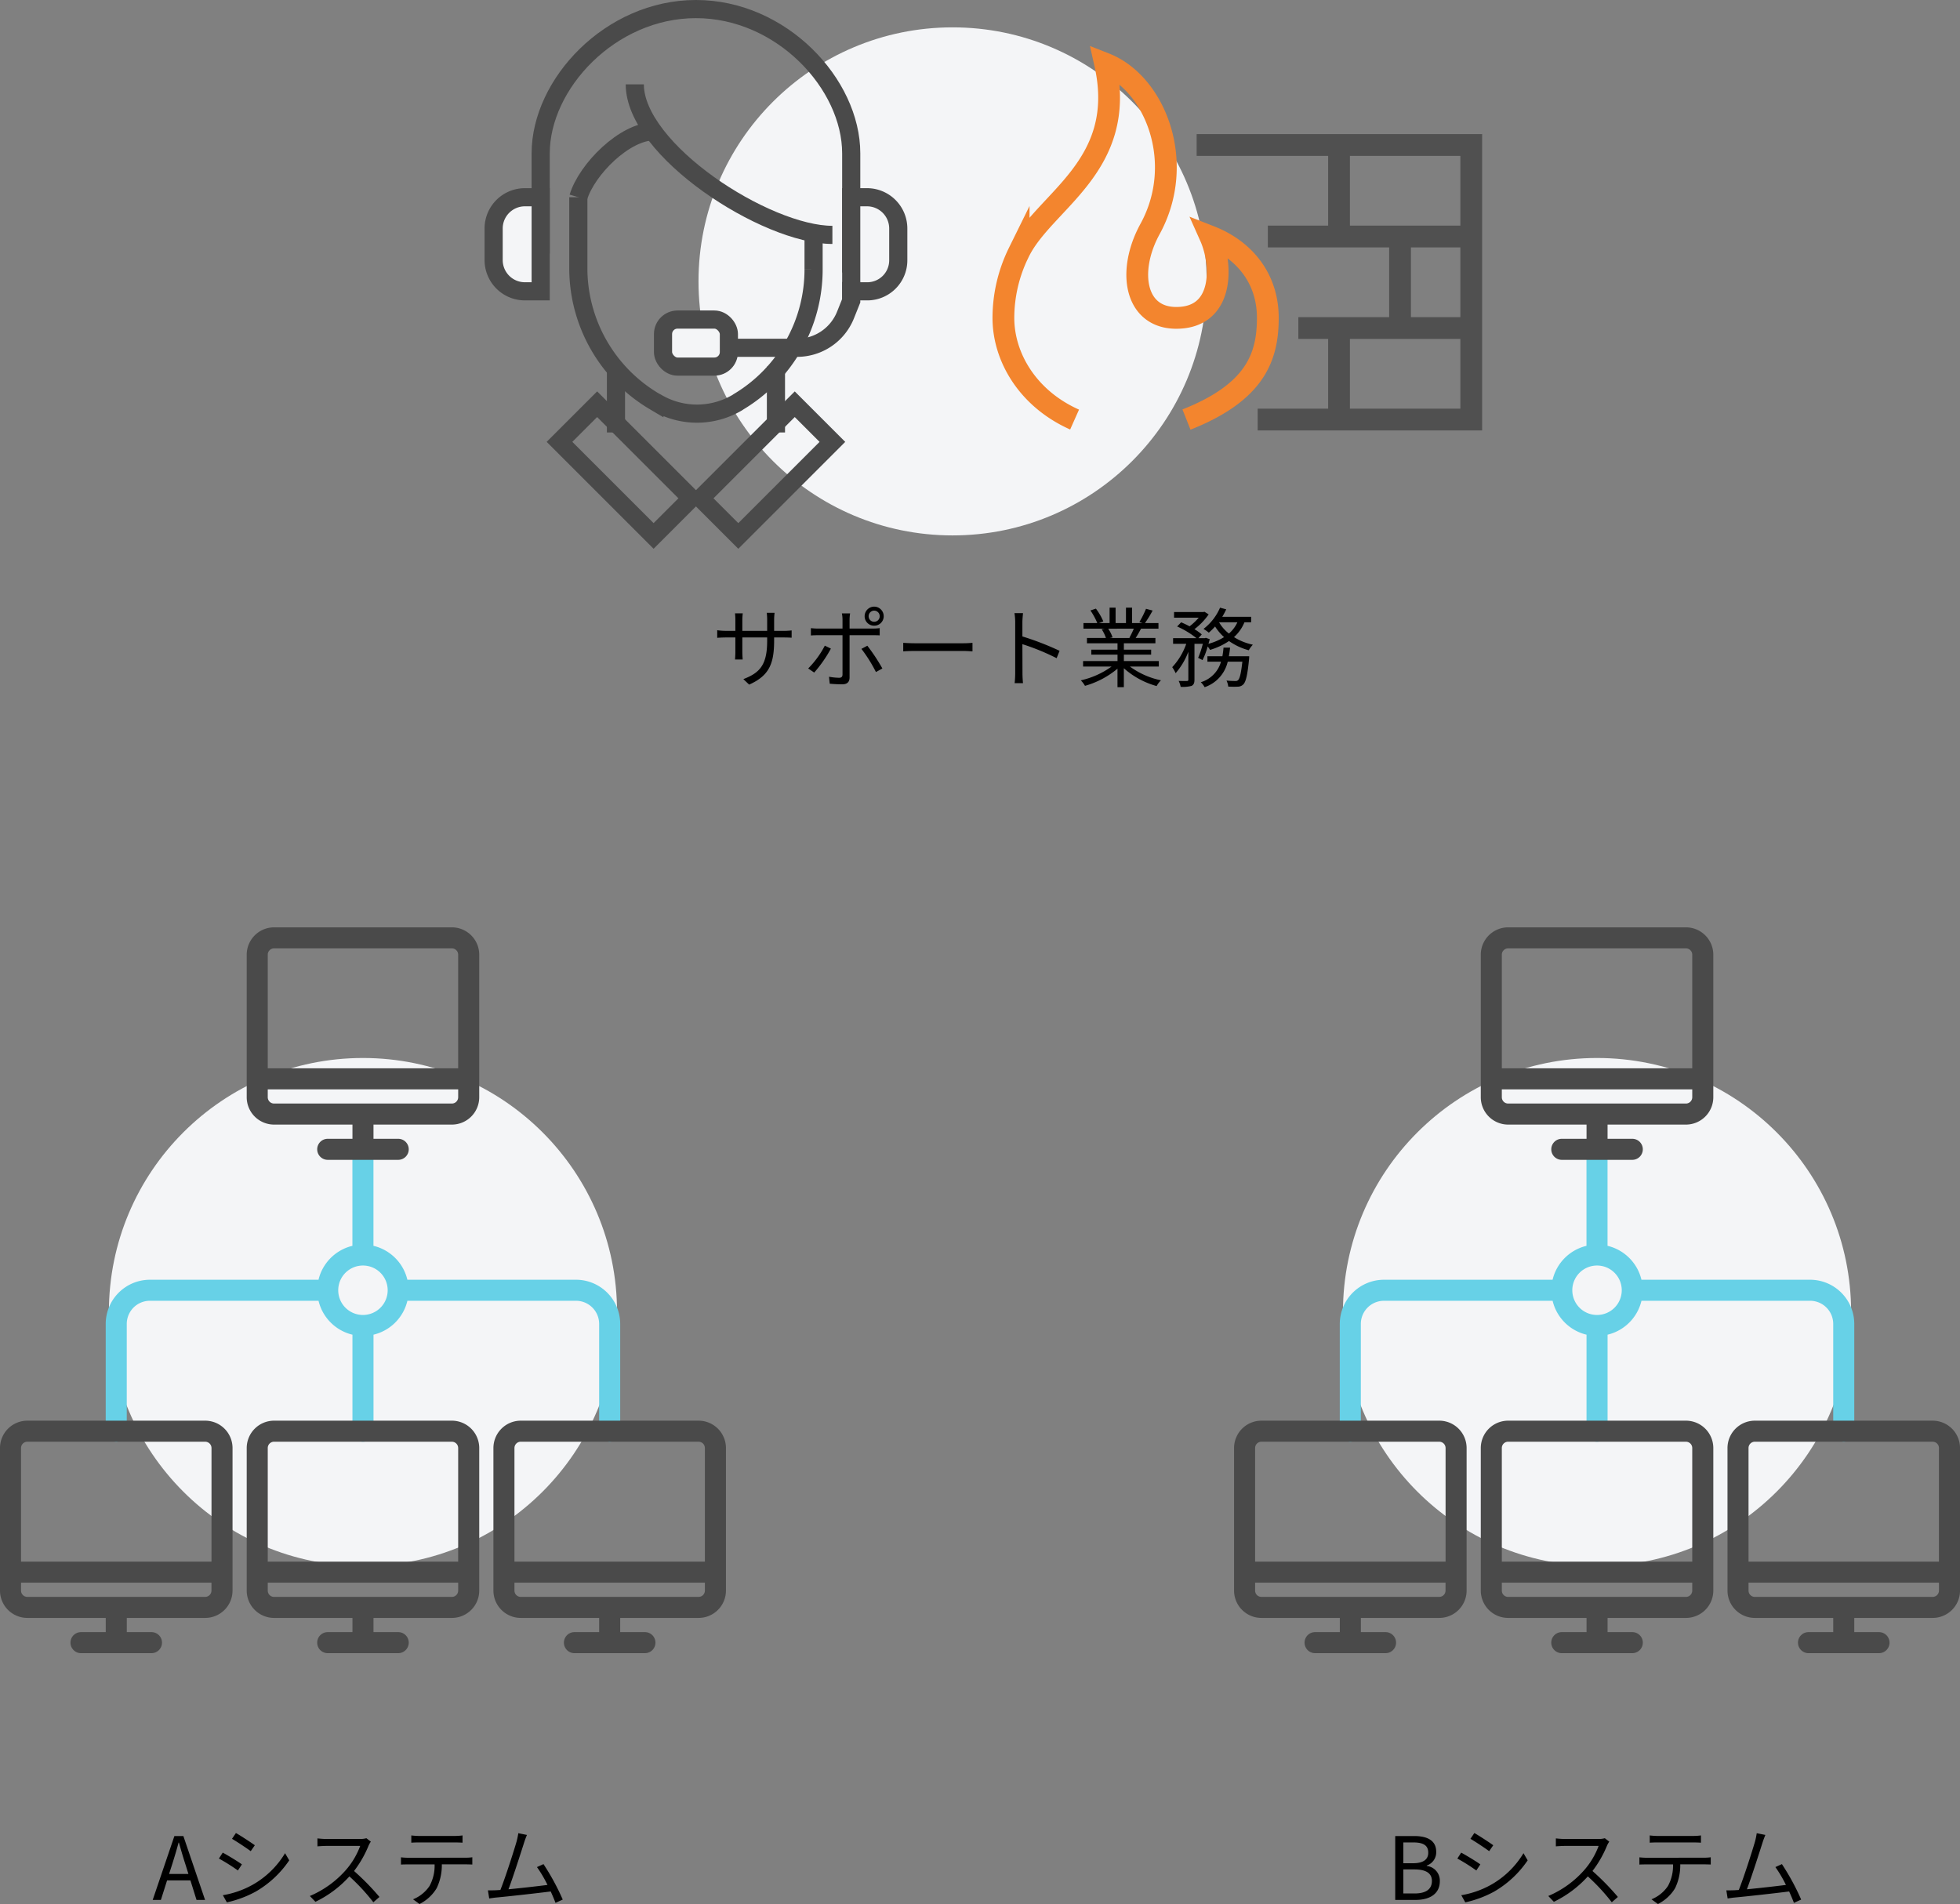 <svg xmlns="http://www.w3.org/2000/svg" width="270" height="262.333" viewBox="0 0 270 262.333">
  <rect x="0" y="0" width="270" height="262.333" fill="#808080" stroke="none"/>
  <g id="グループ化_3591" data-name="グループ化 3591" transform="translate(-615 -1927.749)">
    <g id="グループ化_3559" data-name="グループ化 3559">
      <g id="グループ化_3167" data-name="グループ化 3167" transform="translate(-5 -5.482)">
        <path id="パス_2612" data-name="パス 2612" d="M8.64-6.852v-1.5a9.1,9.1,0,0,1,.06-.984H7.62a6.69,6.69,0,0,1,.06.984v1.5H4.26V-8.388a7.407,7.407,0,0,1,.06-.876H3.252c.012.12.048.492.048.876v1.536H2.016A8.854,8.854,0,0,1,.8-6.936v1.044c.144-.012.684-.048,1.212-.048H3.3V-4c0,.456-.036.972-.048,1.092H4.308C4.3-3.024,4.26-3.552,4.26-4V-5.94H7.68v.5C7.68-2.076,6.588-1.044,4.4-.2l.8.756C7.956-.672,8.64-2.316,8.64-5.52v-.42H9.96c.528,0,.972.024,1.092.036V-6.912a8.415,8.415,0,0,1-1.092.06ZM22.416-9.636a.766.766,0,0,1,.768.768.758.758,0,0,1-.768.768.756.756,0,0,1-.756-.768A.763.763,0,0,1,22.416-9.636Zm0,2.076a1.306,1.306,0,0,0,1.32-1.308,1.324,1.324,0,0,0-1.32-1.32,1.321,1.321,0,0,0-1.308,1.32A1.3,1.3,0,0,0,22.416-7.56ZM15.624-4.812a12.813,12.813,0,0,1-2.292,3.144l.828.564a17.887,17.887,0,0,0,2.3-3.3Zm6.588-1.44c.288,0,.648,0,.972.024v-1a6.874,6.874,0,0,1-.984.06H19.032V-8.388a5.686,5.686,0,0,1,.072-.864H17.976a4.352,4.352,0,0,1,.084.852v1.236H14.724a8.976,8.976,0,0,1-1.02-.06v1.008c.324-.024.66-.036,1.02-.036H18.06V-.84c0,.312-.144.456-.468.456A8.8,8.8,0,0,1,16.2-.528l.1.96c.48.048,1.2.084,1.7.084.72,0,1.032-.324,1.032-.96V-6.252ZM20.664-4.368a19.937,19.937,0,0,1,2,3.192l.888-.492A25.742,25.742,0,0,0,21.48-4.8Zm5.76.348c.372-.036,1.008-.06,1.668-.06H34.68c.54,0,1.044.048,1.284.06V-5.2c-.264.024-.7.06-1.3.06H28.092c-.672,0-1.308-.036-1.668-.06ZM47.964-4.1a39,39,0,0,0-5.124-1.98V-8.04c0-.36.048-.876.084-1.248H41.748a7.574,7.574,0,0,1,.1,1.248v6.984A13.14,13.14,0,0,1,41.772.36h1.152a14.166,14.166,0,0,1-.072-1.416l-.012-3.96a31.46,31.46,0,0,1,4.716,1.932ZM58.188-7.152A10.97,10.97,0,0,1,57.576-5.9l.12.036h-2.82l.384-.084a4.663,4.663,0,0,0-.6-1.2Zm3.444,5.22v-.756H56.82v-.888h3.756V-4.26H56.82v-.876h4.344v-.732H58.44c.24-.36.5-.828.744-1.284h2.4V-7.92h-1.86A16.78,16.78,0,0,0,60.78-9.648l-.912-.24a13.615,13.615,0,0,1-.912,1.824l.444.144H57.948v-2.124h-.84V-7.92H55.68v-2.124h-.828V-7.92H53.376l.612-.228a8.271,8.271,0,0,0-1.02-1.764l-.756.252a9.354,9.354,0,0,1,.948,1.74H51.252v.768H54.18l-.42.084a5.039,5.039,0,0,1,.588,1.2H51.732v.732h4.212v.876H52.332v.684h3.612v.888H51.2v.756h3.924a11.565,11.565,0,0,1-4.236,1.9,3.822,3.822,0,0,1,.576.756,12.059,12.059,0,0,0,4.476-2.364V.912h.876V-1.7A11.328,11.328,0,0,0,61.332.756a3.209,3.209,0,0,1,.6-.792,10.979,10.979,0,0,1-4.284-1.9Zm10.824-6.1A4.505,4.505,0,0,1,71.292-6.48a5.325,5.325,0,0,1-1.356-1.548Zm-4.8,5.208a10.39,10.39,0,0,0,.708-1.872,3.356,3.356,0,0,1,.324.468A9.379,9.379,0,0,0,71.3-5.448a8.614,8.614,0,0,0,2.724,1.272,3.957,3.957,0,0,1,.564-.768,7.958,7.958,0,0,1-2.6-1.044,5.572,5.572,0,0,0,1.44-2.04h.924v-.756H70.368a9.523,9.523,0,0,0,.552-1.032l-.852-.228a7.374,7.374,0,0,1-2.28,2.928,5.662,5.662,0,0,1,.732.516,9.574,9.574,0,0,0,.864-.852A6.843,6.843,0,0,0,70.62-5.988a7.951,7.951,0,0,1-2.148.924c.06-.216.12-.432.18-.636l-.54-.192-.132.048h-.888l.456-.516a6.894,6.894,0,0,0-1.008-.72A8.984,8.984,0,0,0,68.5-9.12l-.576-.36-.156.036H63.732v.78h3.4a8.441,8.441,0,0,1-1.26,1.188c-.384-.2-.792-.4-1.164-.552l-.552.576a12.247,12.247,0,0,1,2.664,1.608H63.6v.78h1.812A9.042,9.042,0,0,1,63.48-1.848a4.72,4.72,0,0,1,.468.828A9.61,9.61,0,0,0,65.7-3.972V-.12c0,.132-.048.168-.192.18s-.624,0-1.14-.012a3.277,3.277,0,0,1,.276.816,4.709,4.709,0,0,0,1.5-.132c.3-.156.4-.4.4-.852V-5.064h1.152a12.507,12.507,0,0,1-.648,1.932Zm3.624-.528c.072-.384.132-.78.168-1.188h-.9c-.036.408-.084.8-.156,1.188H68.328V-2.6H70.2A4.114,4.114,0,0,1,67.416.228a2.9,2.9,0,0,1,.528.684A4.868,4.868,0,0,0,71.124-2.6H73.14C72.96-.96,72.78-.288,72.552-.06a.508.508,0,0,1-.408.12c-.192,0-.672-.012-1.188-.06a2.333,2.333,0,0,1,.24.828A12.682,12.682,0,0,0,72.528.84a1.082,1.082,0,0,0,.744-.312c.348-.348.576-1.26.792-3.492.012-.144.024-.384.024-.384Z" transform="translate(718 2027)"/>
        <g id="グループ化_3164" data-name="グループ化 3164">
          <path id="パス_2611" data-name="パス 2611" d="M2.292-3.576,2.724-4.92c.312-1,.6-1.944.876-2.976h.048c.288,1.02.564,1.98.888,2.976l.42,1.344ZM6.072,0H7.248L4.26-8.8H3.024L.036,0H1.164l.852-2.688H5.232ZM11.5-9.216l-.54.8c.708.408,2,1.272,2.58,1.7l.564-.816C13.584-7.908,12.2-8.82,11.5-9.216ZM9.7-.648l.552.984a14.939,14.939,0,0,0,3.984-1.488,14.1,14.1,0,0,0,4.608-4.3l-.576-.984A12.239,12.239,0,0,1,13.716-2.04,12.72,12.72,0,0,1,9.7-.648ZM9.684-6.516,9.156-5.7a26.3,26.3,0,0,1,2.616,1.644l.552-.84C11.8-5.28,10.4-6.132,9.684-6.516ZM29.472-8.5a3.2,3.2,0,0,1-.9.108H23.94c-.36,0-1.044-.06-1.212-.084V-7.38c.132-.012.792-.06,1.212-.06h4.68A10.693,10.693,0,0,1,26.628-4.1,13.722,13.722,0,0,1,21.684-.54l.768.8a15.213,15.213,0,0,0,4.68-3.5,27.707,27.707,0,0,1,3.3,3.564l.84-.732a34.414,34.414,0,0,0-3.5-3.576A15.187,15.187,0,0,0,29.784-7.5a3.442,3.442,0,0,1,.3-.528ZM41.6-7.92c.348,0,.768.012,1.116.036v-1a8.854,8.854,0,0,1-1.116.072h-4.86a9.982,9.982,0,0,1-1.08-.072v1c.3-.024.7-.036,1.092-.036ZM35.28-5.808a9.417,9.417,0,0,1-1.044-.06v1c.324-.024.672-.024,1.044-.024h3.588a5.809,5.809,0,0,1-.7,2.976A4.968,4.968,0,0,1,35.9-.084l.888.648A5.753,5.753,0,0,0,39.156-1.62,7.263,7.263,0,0,0,39.864-4.9h3.264c.288,0,.672.012.936.024v-1a6.433,6.433,0,0,1-.936.06ZM56.52-.048a32.585,32.585,0,0,0-2.652-4.884l-.9.408a17.1,17.1,0,0,1,1.452,2.46c-1.308.168-3.612.432-5.376.6.6-1.56,1.776-5.244,2.136-6.372.156-.5.288-.816.408-1.116L50.4-9.192a9.989,9.989,0,0,1-.24,1.152c-.336,1.176-1.56,5.016-2.232,6.672-.216.012-.42.024-.6.036-.348.012-.756.024-1.116.012L46.392-.2c.348-.048.7-.108,1-.132C49-.48,53-.924,54.864-1.164c.264.588.5,1.14.66,1.572Z" transform="translate(641 2195)"/>
          <g id="グループ化_3162" data-name="グループ化 3162" transform="translate(486.566 1758.276)">
            <circle id="楕円形_324" data-name="楕円形 324" cx="35" cy="35" r="35" transform="translate(148.434 320.724)" fill="#f4f5f7"/>
            <g id="グループ化_3161" data-name="グループ化 3161" transform="translate(133.434 302.724)">
              <path id="パス_1986" data-name="パス 1986" d="M204.5,334.76h-23.23a6.3,6.3,0,0,0-4.672-4.672V316.7a1.449,1.449,0,1,0-2.9,0v13.389a6.307,6.307,0,0,0-4.669,4.672H145.8a6.094,6.094,0,0,0-6.086,6.086v14.782a1.449,1.449,0,1,0,2.9,0V340.846a3.193,3.193,0,0,1,3.188-3.188h23.23a6.3,6.3,0,0,0,4.672,4.672v13.3a1.449,1.449,0,1,0,2.9,0v-13.3a6.3,6.3,0,0,0,4.669-4.672H204.5a3.193,3.193,0,0,1,3.188,3.188v14.782a1.449,1.449,0,1,0,2.9,0V340.846A6.094,6.094,0,0,0,204.5,334.76Zm-29.349,4.855a3.406,3.406,0,1,1,3.406-3.406A3.41,3.41,0,0,1,175.153,339.615Z" transform="translate(-125.152 -286.208)" fill="#67d1e7"/>
              <g id="グループ化_3160" data-name="グループ化 3160">
                <path id="パス_1987" data-name="パス 1987" d="M161.7,332.042H137.2a3.772,3.772,0,0,0-3.767,3.767v19.642a3.77,3.77,0,0,0,3.767,3.767H148v1.957h-3.406a1.449,1.449,0,0,0,0,2.9H154.3a1.449,1.449,0,1,0,0-2.9H150.9v-1.957h10.8a3.77,3.77,0,0,0,3.767-3.767V335.809A3.772,3.772,0,0,0,161.7,332.042Zm-24.494,2.9H161.7a.871.871,0,0,1,.869.869v15.654H136.332V335.809A.87.87,0,0,1,137.2,334.94ZM161.7,356.32H137.2a.87.87,0,0,1-.869-.869v-1.09h26.233v1.09A.871.871,0,0,1,161.7,356.32Z" transform="translate(-133.434 -264.071)" fill="#4a4a4a"/>
                <path id="パス_1988" data-name="パス 1988" d="M191.013,332.042H166.519a3.772,3.772,0,0,0-3.767,3.767v19.642a3.77,3.77,0,0,0,3.767,3.767h10.8v1.957h-3.406a1.449,1.449,0,1,0,0,2.9h9.71a1.449,1.449,0,1,0,0-2.9h-3.406v-1.957h10.8a3.77,3.77,0,0,0,3.767-3.767V335.809A3.772,3.772,0,0,0,191.013,332.042Zm-24.494,2.9h24.494a.87.87,0,0,1,.869.869v15.654H165.65V335.809A.871.871,0,0,1,166.519,334.94Zm24.494,21.38H166.519a.871.871,0,0,1-.869-.869v-1.09h26.233v1.09A.87.87,0,0,1,191.013,356.32Z" transform="translate(-94.781 -264.071)" fill="#4a4a4a"/>
                <path id="パス_1989" data-name="パス 1989" d="M176.354,332.042H151.86a3.772,3.772,0,0,0-3.767,3.767v19.642a3.77,3.77,0,0,0,3.767,3.767h10.8v1.957h-3.408a1.449,1.449,0,1,0,0,2.9h9.712a1.449,1.449,0,1,0,0-2.9h-3.406v-1.957h10.8a3.77,3.77,0,0,0,3.767-3.767V335.809A3.772,3.772,0,0,0,176.354,332.042Zm-24.494,2.9h24.494a.87.87,0,0,1,.869.869v15.654H150.991V335.809A.87.87,0,0,1,151.86,334.94Zm24.494,21.38H151.86a.87.87,0,0,1-.869-.869v-1.09h26.233v1.09A.87.87,0,0,1,176.354,356.32Z" transform="translate(-114.107 -264.071)" fill="#4a4a4a"/>
                <path id="パス_1990" data-name="パス 1990" d="M151.86,329.9h10.8v1.957h-3.406a1.449,1.449,0,1,0,0,2.9h9.709a1.449,1.449,0,1,0,0-2.9h-3.406V329.9h10.8a3.772,3.772,0,0,0,3.767-3.767V306.491a3.772,3.772,0,0,0-3.767-3.767H151.86a3.772,3.772,0,0,0-3.767,3.767v19.639A3.772,3.772,0,0,0,151.86,329.9Zm24.494-2.9H151.86a.87.87,0,0,1-.869-.869v-1.087h26.233v1.087A.871.871,0,0,1,176.354,327ZM151.86,305.622h24.494a.871.871,0,0,1,.869.869v15.654H150.991V306.491A.87.87,0,0,1,151.86,305.622Z" transform="translate(-114.107 -302.724)" fill="#4a4a4a"/>
              </g>
            </g>
          </g>
          <g id="グループ化_3163" data-name="グループ化 3163" transform="translate(656.566 1758.276)">
            <circle id="楕円形_324-2" data-name="楕円形 324" cx="35" cy="35" r="35" transform="translate(148.434 320.724)" fill="#f4f5f7"/>
            <g id="グループ化_3161-2" data-name="グループ化 3161" transform="translate(133.434 302.724)">
              <path id="パス_1986-2" data-name="パス 1986" d="M204.5,334.76h-23.23a6.3,6.3,0,0,0-4.672-4.672V316.7a1.449,1.449,0,1,0-2.9,0v13.389a6.307,6.307,0,0,0-4.669,4.672H145.8a6.094,6.094,0,0,0-6.086,6.086v14.782a1.449,1.449,0,1,0,2.9,0V340.846a3.193,3.193,0,0,1,3.188-3.188h23.23a6.3,6.3,0,0,0,4.672,4.672v13.3a1.449,1.449,0,1,0,2.9,0v-13.3a6.3,6.3,0,0,0,4.669-4.672H204.5a3.193,3.193,0,0,1,3.188,3.188v14.782a1.449,1.449,0,1,0,2.9,0V340.846A6.094,6.094,0,0,0,204.5,334.76Zm-29.349,4.855a3.406,3.406,0,1,1,3.406-3.406A3.41,3.41,0,0,1,175.153,339.615Z" transform="translate(-125.152 -286.208)" fill="#67d1e7"/>
              <g id="グループ化_3160-2" data-name="グループ化 3160">
                <path id="パス_1987-2" data-name="パス 1987" d="M161.7,332.042H137.2a3.772,3.772,0,0,0-3.767,3.767v19.642a3.77,3.77,0,0,0,3.767,3.767H148v1.957h-3.406a1.449,1.449,0,0,0,0,2.9H154.3a1.449,1.449,0,1,0,0-2.9H150.9v-1.957h10.8a3.77,3.77,0,0,0,3.767-3.767V335.809A3.772,3.772,0,0,0,161.7,332.042Zm-24.494,2.9H161.7a.871.871,0,0,1,.869.869v15.654H136.332V335.809A.87.87,0,0,1,137.2,334.94ZM161.7,356.32H137.2a.87.87,0,0,1-.869-.869v-1.09h26.233v1.09A.871.871,0,0,1,161.7,356.32Z" transform="translate(-133.434 -264.071)" fill="#4a4a4a"/>
                <path id="パス_1988-2" data-name="パス 1988" d="M191.013,332.042H166.519a3.772,3.772,0,0,0-3.767,3.767v19.642a3.77,3.77,0,0,0,3.767,3.767h10.8v1.957h-3.406a1.449,1.449,0,1,0,0,2.9h9.71a1.449,1.449,0,1,0,0-2.9h-3.406v-1.957h10.8a3.77,3.77,0,0,0,3.767-3.767V335.809A3.772,3.772,0,0,0,191.013,332.042Zm-24.494,2.9h24.494a.87.87,0,0,1,.869.869v15.654H165.65V335.809A.871.871,0,0,1,166.519,334.94Zm24.494,21.38H166.519a.871.871,0,0,1-.869-.869v-1.09h26.233v1.09A.87.87,0,0,1,191.013,356.32Z" transform="translate(-94.781 -264.071)" fill="#4a4a4a"/>
                <path id="パス_1989-2" data-name="パス 1989" d="M176.354,332.042H151.86a3.772,3.772,0,0,0-3.767,3.767v19.642a3.77,3.77,0,0,0,3.767,3.767h10.8v1.957h-3.408a1.449,1.449,0,1,0,0,2.9h9.712a1.449,1.449,0,1,0,0-2.9h-3.406v-1.957h10.8a3.77,3.77,0,0,0,3.767-3.767V335.809A3.772,3.772,0,0,0,176.354,332.042Zm-24.494,2.9h24.494a.87.87,0,0,1,.869.869v15.654H150.991V335.809A.87.87,0,0,1,151.86,334.94Zm24.494,21.38H151.86a.87.87,0,0,1-.869-.869v-1.09h26.233v1.09A.87.87,0,0,1,176.354,356.32Z" transform="translate(-114.107 -264.071)" fill="#4a4a4a"/>
                <path id="パス_1990-2" data-name="パス 1990" d="M151.86,329.9h10.8v1.957h-3.406a1.449,1.449,0,1,0,0,2.9h9.709a1.449,1.449,0,1,0,0-2.9h-3.406V329.9h10.8a3.772,3.772,0,0,0,3.767-3.767V306.491a3.772,3.772,0,0,0-3.767-3.767H151.86a3.772,3.772,0,0,0-3.767,3.767v19.639A3.772,3.772,0,0,0,151.86,329.9Zm24.494-2.9H151.86a.87.87,0,0,1-.869-.869v-1.087h26.233v1.087A.871.871,0,0,1,176.354,327ZM151.86,305.622h24.494a.871.871,0,0,1,.869.869v15.654H150.991V306.491A.87.87,0,0,1,151.86,305.622Z" transform="translate(-114.107 -302.724)" fill="#4a4a4a"/>
              </g>
            </g>
          </g>
          <path id="パス_2610" data-name="パス 2610" d="M1.2,0H4.008C5.976,0,7.344-.852,7.344-2.58a2.03,2.03,0,0,0-1.8-2.1v-.06a1.916,1.916,0,0,0,1.3-1.908C6.84-8.2,5.6-8.8,3.816-8.8H1.2ZM2.316-5.052V-7.92H3.672c1.368,0,2.076.384,2.076,1.416,0,.888-.612,1.452-2.124,1.452Zm0,4.164V-4.2H3.852c1.536,0,2.4.492,2.4,1.584,0,1.188-.888,1.728-2.4,1.728ZM12.1-9.216l-.54.8c.708.408,2,1.272,2.58,1.7l.564-.816C14.184-7.908,12.8-8.82,12.1-9.216ZM10.3-.648l.552.984a14.939,14.939,0,0,0,3.984-1.488,14.1,14.1,0,0,0,4.608-4.3l-.576-.984A12.239,12.239,0,0,1,14.316-2.04,12.72,12.72,0,0,1,10.3-.648Zm-.012-5.868L9.756-5.7a26.3,26.3,0,0,1,2.616,1.644l.552-.84C12.4-5.28,11-6.132,10.284-6.516ZM30.072-8.5a3.2,3.2,0,0,1-.9.108H24.54c-.36,0-1.044-.06-1.212-.084V-7.38c.132-.012.792-.06,1.212-.06h4.68A10.693,10.693,0,0,1,27.228-4.1,13.722,13.722,0,0,1,22.284-.54l.768.8a15.213,15.213,0,0,0,4.68-3.5,27.707,27.707,0,0,1,3.3,3.564l.84-.732a34.414,34.414,0,0,0-3.5-3.576A15.187,15.187,0,0,0,30.384-7.5a3.442,3.442,0,0,1,.3-.528ZM42.2-7.92c.348,0,.768.012,1.116.036v-1a8.854,8.854,0,0,1-1.116.072h-4.86a9.982,9.982,0,0,1-1.08-.072v1c.3-.024.7-.036,1.092-.036ZM35.88-5.808a9.417,9.417,0,0,1-1.044-.06v1c.324-.024.672-.024,1.044-.024h3.588a5.809,5.809,0,0,1-.7,2.976A4.968,4.968,0,0,1,36.5-.084l.888.648A5.753,5.753,0,0,0,39.756-1.62,7.263,7.263,0,0,0,40.464-4.9h3.264c.288,0,.672.012.936.024v-1a6.433,6.433,0,0,1-.936.06ZM57.12-.048a32.585,32.585,0,0,0-2.652-4.884l-.9.408a17.1,17.1,0,0,1,1.452,2.46c-1.308.168-3.612.432-5.376.6.6-1.56,1.776-5.244,2.136-6.372.156-.5.288-.816.408-1.116L51-9.192a9.989,9.989,0,0,1-.24,1.152c-.336,1.176-1.56,5.016-2.232,6.672-.216.012-.42.024-.6.036-.348.012-.756.024-1.116.012L46.992-.2c.348-.048.7-.108,1-.132C49.6-.48,53.6-.924,55.464-1.164c.264.588.5,1.14.66,1.572Z" transform="translate(811 2195)"/>
        </g>
        <g id="グループ化_3166" data-name="グループ化 3166" transform="translate(-16.777 26)">
          <circle id="楕円形_325" data-name="楕円形 325" cx="35" cy="35" r="35" transform="translate(733 1911)" fill="#f4f5f7"/>
          <g id="グループ化_3146" data-name="グループ化 3146" transform="translate(404 1595)">
            <path id="パス_1969" data-name="パス 1969" d="M346.778,348.3V331.877c0-9.546-9.586-19.877-21.389-19.877S304,322.331,304,331.877V345.7" transform="translate(3.259 1.481)" fill="none" stroke="#4a4a4a" stroke-miterlimit="10" stroke-width="2.5"/>
            <line id="線_444" data-name="線 444" y2="9.074" transform="translate(317.63 362.741)" fill="none" stroke="#4a4a4a" stroke-miterlimit="10" stroke-width="2.5"/>
            <line id="線_445" data-name="線 445" y2="9.074" transform="translate(339.667 362.741)" fill="none" stroke="#4a4a4a" stroke-miterlimit="10" stroke-width="2.5"/>
            <rect id="長方形_2018" data-name="長方形 2018" width="18.332" height="7.333" transform="translate(329.296 380.889) rotate(-45)" fill="none" stroke="#4a4a4a" stroke-miterlimit="10" stroke-width="2.5"/>
            <rect id="長方形_2019" data-name="長方形 2019" width="7.333" height="18.332" transform="translate(309.852 373.111) rotate(-45)" fill="none" stroke="#4a4a4a" stroke-miterlimit="10" stroke-width="2.5"/>
            <path id="長方形_2020" data-name="長方形 2020" d="M0,0H2.173A4.308,4.308,0,0,1,6.481,4.308V8.655a4.308,4.308,0,0,1-4.308,4.308H0a0,0,0,0,1,0,0V0A0,0,0,0,1,0,0Z" transform="translate(307.259 352.37) rotate(180)" fill="#f4f5f7" stroke="#4a4a4a" stroke-miterlimit="10" stroke-width="2.5"/>
            <path id="長方形_2021" data-name="長方形 2021" d="M0,0H2.173A4.308,4.308,0,0,1,6.481,4.308V8.691a4.272,4.272,0,0,1-4.272,4.272H0a0,0,0,0,1,0,0V0A0,0,0,0,1,0,0Z" transform="translate(350.037 339.407)" fill="#f4f5f7" stroke="#4a4a4a" stroke-miterlimit="10" stroke-width="2.5"/>
            <path id="パス_1970" data-name="パス 1970" d="M340.408,337.185v4.7a21.232,21.232,0,0,1-10.313,18.278c-.073.043-.117.086-.188.127a10.91,10.91,0,0,1-11.083.025c-.105-.061-.239-.123-.344-.185A21.332,21.332,0,0,1,308,341.8V332" transform="translate(4.444 7.407)" fill="none" stroke="#4a4a4a" stroke-miterlimit="10" stroke-width="2.5"/>
            <path id="パス_1971" data-name="パス 1971" d="M314,320c0,9.074,18.067,20.741,27.222,20.741" transform="translate(6.222 3.852)" fill="none" stroke="#4a4a4a" stroke-miterlimit="10" stroke-width="2.5"/>
            <path id="パス_1972" data-name="パス 1972" d="M308,334.074c1.178-3.889,6.422-9.074,10.37-9.074" transform="translate(4.444 5.333)" fill="none" stroke="#4a4a4a" stroke-miterlimit="10" stroke-width="2.5"/>
            <path id="パス_1973" data-name="パス 1973" d="M321,350.074h13.282a7.187,7.187,0,0,0,6.673-4.519l.786-1.963V341" transform="translate(8.296 10.074)" fill="none" stroke="#4a4a4a" stroke-miterlimit="10" stroke-width="2.5"/>
            <rect id="長方形_2022" data-name="長方形 2022" width="9.074" height="6.481" rx="2" transform="translate(333.185 362.741) rotate(180)" fill="#f4f5f7" stroke="#4a4a4a" stroke-miterlimit="10" stroke-width="2.5"/>
          </g>
          <g id="グループ化_3165" data-name="グループ化 3165" transform="translate(406 1783)">
            <path id="パス_1991" data-name="パス 1991" d="M394.219,182.037c9.5-3.765,11.208-8.64,11.208-14.011s-3.172-9.341-7.931-11.208c1.719,3.853,1.931,11.208-4.678,11.208-5.688,0-6.819-6.4-3.609-12.259,4.991-9.107.719-20.052-6.2-22.767,3.211,14.245-8.513,18.914-11.909,26.056a20.4,20.4,0,0,0-2.1,8.971c0,5.44,3.386,11.15,9.807,14.011" transform="translate(0 0)" fill="none" stroke="#f3852e" stroke-miterlimit="10" stroke-width="3"/>
            <path id="パス_1992" data-name="パス 1992" d="M388,141h37.829v37.829H396.406" transform="translate(7.62 3.208)" fill="none" stroke="#505050" stroke-miterlimit="10" stroke-width="3"/>
            <line id="線_446" data-name="線 446" x1="28.021" transform="translate(405.428 156.818)" fill="none" stroke="#505050" stroke-miterlimit="10" stroke-width="3"/>
            <line id="線_447" data-name="線 447" x1="23.818" transform="translate(409.631 169.428)" fill="none" stroke="#505050" stroke-miterlimit="10" stroke-width="3"/>
            <line id="線_448" data-name="線 448" y2="12.61" transform="translate(415.235 144.208)" fill="none" stroke="#505050" stroke-miterlimit="10" stroke-width="3"/>
            <line id="線_449" data-name="線 449" y2="12.61" transform="translate(423.641 156.818)" fill="none" stroke="#505050" stroke-miterlimit="10" stroke-width="3"/>
            <line id="線_450" data-name="線 450" y2="12.61" transform="translate(415.235 169.428)" fill="none" stroke="#505050" stroke-miterlimit="10" stroke-width="3"/>
          </g>
        </g>
      </g>
    </g>
  </g>
</svg>
